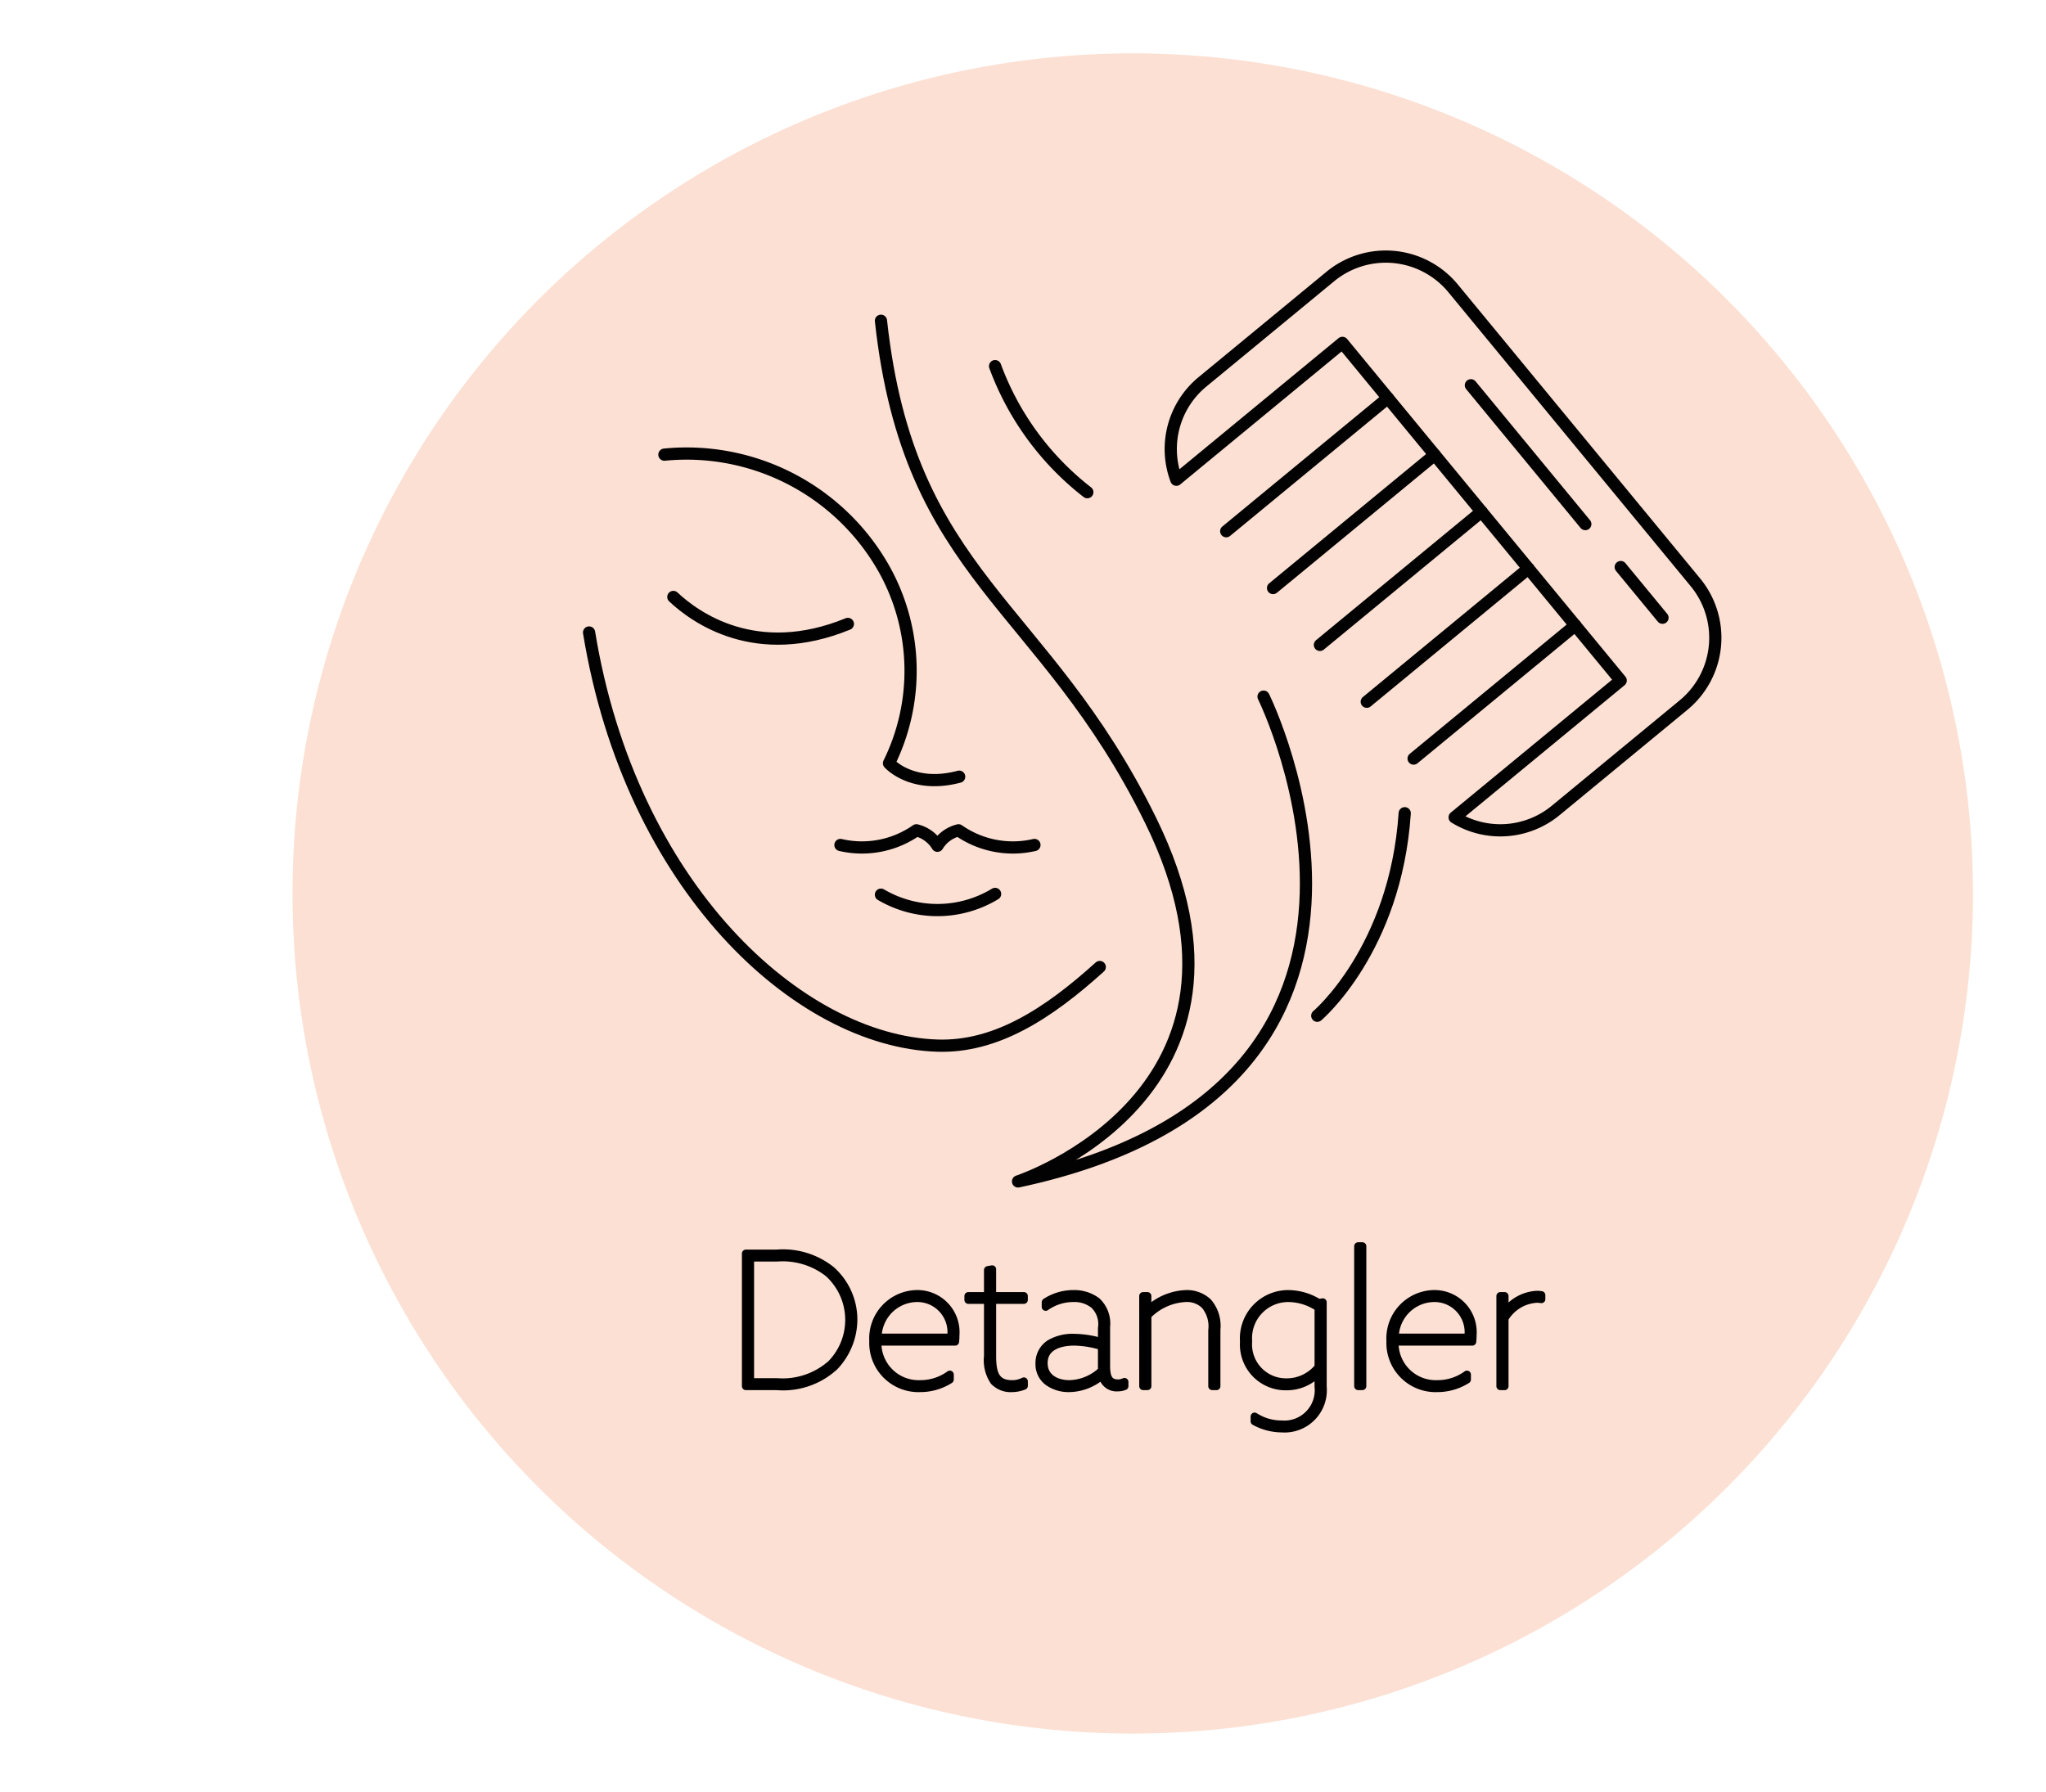 <svg xmlns="http://www.w3.org/2000/svg" viewBox="0 0 133.973 117.384"><defs><style>.a{fill:#fce0d3;}.b{stroke:#000;stroke-width:0.52px;}.b,.c{stroke-linecap:round;stroke-linejoin:round;}.c{fill:none;stroke:#020202;stroke-width:0.8px;}</style></defs><title>Detangler</title><circle class="a" cx="74.172" cy="58.515" r="55.019"/><path class="b" d="M48.841,82.097H50.868a5.052,5.052,0,0,1,3.55,1.08,4.336,4.336,0,0,1,1.463,3.238,4.479,4.479,0,0,1-1.235,3.07A4.961,4.961,0,0,1,50.868,90.781H48.841ZM50.868,90.517a4.789,4.789,0,0,0,3.573-1.199,4.136,4.136,0,0,0-.203-5.949A4.855,4.855,0,0,0,50.868,82.362H49.117v8.155Z"/><path class="b" d="M57.457,87.866a2.693,2.693,0,0,0,2.795,2.782,3.26,3.26,0,0,0,1.942-.624v.324a3.623,3.623,0,0,1-1.955.563,2.96,2.96,0,0,1-3.058-3.082,2.909,2.909,0,0,1,2.842-3.082,2.502,2.502,0,0,1,2.543,2.687,4.045,4.045,0,0,1-.024.432Zm.012-.265h4.822V87.47a2.234,2.234,0,0,0-2.279-2.458A2.602,2.602,0,0,0,57.469,87.602Z"/><path class="b" d="M64.692,88.814V85.132H63.409v-.252H64.692V83.177l.275-.048v1.751h2.075v.252H64.968v3.646c0,1.104.181,1.871,1.308,1.871a1.653,1.653,0,0,0,.768-.18v.287a2.193,2.193,0,0,1-.779.156,1.511,1.511,0,0,1-1.176-.456A2.467,2.467,0,0,1,64.692,88.814Z"/><path class="b" d="M68.665,90.517a1.422,1.422,0,0,1-.601-1.212,1.5,1.5,0,0,1,.684-1.307,2.944,2.944,0,0,1,1.596-.384,6.562,6.562,0,0,1,1.811.288v-.924a1.732,1.732,0,0,0-.527-1.535A2.029,2.029,0,0,0,70.283,85.012a3.123,3.123,0,0,0-1.811.575v-.3a3.315,3.315,0,0,1,1.811-.539,2.464,2.464,0,0,1,1.535.479,1.991,1.991,0,0,1,.612,1.667v2.543c0,.671.12,1.163.768,1.163a.961.961,0,0,0,.432-.096v.275a1.191,1.191,0,0,1-.456.084.925.925,0,0,1-.983-.804h-.012a3.341,3.341,0,0,1-2.159.852A2.313,2.313,0,0,1,68.665,90.517Zm3.489-.756V88.166a6.399,6.399,0,0,0-1.811-.3c-.972,0-2.003.323-2.003,1.403,0,.995.863,1.379,1.679,1.379A3.194,3.194,0,0,0,72.154,89.761Z"/><path class="b" d="M74.856,84.88h.276v.936l.012.012a3.843,3.843,0,0,1,2.495-1.079,2.004,2.004,0,0,1,1.463.539,2.373,2.373,0,0,1,.552,1.787v3.706h-.276v-3.658a2.158,2.158,0,0,0-.479-1.643,1.665,1.665,0,0,0-1.271-.468,3.71,3.71,0,0,0-2.494,1.139v4.63h-.276Z"/><path class="b" d="M82.152,92.772a3.241,3.241,0,0,0,1.774.516,2.246,2.246,0,0,0,2.411-2.482v-.912H86.326a2.844,2.844,0,0,1-2.111.899,2.736,2.736,0,0,1-2.759-2.926,2.903,2.903,0,0,1,2.903-3.118,3.796,3.796,0,0,1,1.99.587l.264-.048v5.529A2.51,2.51,0,0,1,83.939,93.551a3.734,3.734,0,0,1-1.787-.468Zm2.087-2.243a2.672,2.672,0,0,0,2.099-.995V85.635a3.562,3.562,0,0,0-1.979-.623,2.626,2.626,0,0,0-2.627,2.83A2.482,2.482,0,0,0,84.239,90.529Z"/><path class="b" d="M88.932,81.617h.276v9.163h-.276Z"/><path class="b" d="M91.32,87.866a2.693,2.693,0,0,0,2.795,2.782,3.26,3.26,0,0,0,1.942-.624v.324a3.623,3.623,0,0,1-1.955.563,2.96,2.96,0,0,1-3.058-3.082,2.909,2.909,0,0,1,2.842-3.082,2.502,2.502,0,0,1,2.543,2.687,4.045,4.045,0,0,1-.024.432Zm.012-.265h4.822V87.47a2.234,2.234,0,0,0-2.279-2.458A2.602,2.602,0,0,0,91.332,87.602Z"/><path class="b" d="M98.244,84.88h.276V85.948l.023.012a2.729,2.729,0,0,1,2.087-1.163,1.8,1.8,0,0,1,.3.023v.264a1.801,1.801,0,0,0-.3-.023,2.625,2.625,0,0,0-2.11,1.283v4.438H98.244Z"/><path class="c" d="M67.735,55.339a6.214,6.214,0,0,1-4.973-.961,2.234,2.234,0,0,0-1.378,1.011,2.234,2.234,0,0,0-1.378-1.011,6.214,6.214,0,0,1-4.973.961"/><path class="c" d="M65.159,58.545a7.286,7.286,0,0,1-7.474.048"/><path class="c" d="M43.506,29.775a14.835,14.835,0,0,1,14.459,7.628,13.67,13.67,0,0,1,.248,12.581s1.506,1.703,4.593.883"/><path class="c" d="M72.013,63.331c-3.422,3.093-6.822,5.27-10.629,5.149-9.11-.29-20.093-10.423-22.811-27.058"/><path class="c" d="M44.091,39.095c1.427,1.343,5.414,4.231,11.429,1.767"/><path class="c" d="M82.738,45.623S95.399,71.245,66.662,77.374c0,0,17.478-5.75,8.678-23.652-7.033-14.309-15.812-15.836-17.655-32.716"/><path class="c" d="M86.255,66.522s5.126-4.32,5.727-13.263"/><path class="c" d="M65.159,23.979a18.566,18.566,0,0,0,6.039,8.254"/><path class="c" d="M110.237,46.179l-8.363,6.892a5.697,5.697,0,0,1-6.624.458l10.874-8.962L87.902,22.456,77.028,31.418a5.701,5.701,0,0,1,1.715-6.414l8.363-6.892a5.711,5.711,0,0,1,8.046.776l15.861,19.246A5.711,5.711,0,0,1,110.237,46.179Z"/><line class="c" x1="86.428" y1="42.235" x2="97.013" y2="33.512"/><line class="c" x1="83.36" y1="38.512" x2="93.945" y2="29.789"/><line class="c" x1="80.293" y1="34.79" x2="90.878" y2="26.067"/><line class="c" x1="92.564" y1="49.68" x2="103.149" y2="40.957"/><line class="c" x1="89.496" y1="45.958" x2="100.081" y2="37.234"/><line class="c" x1="96.314" y1="25.231" x2="103.807" y2="34.324"/><line class="c" x1="106.126" y1="37.137" x2="108.861" y2="40.456"/></svg>